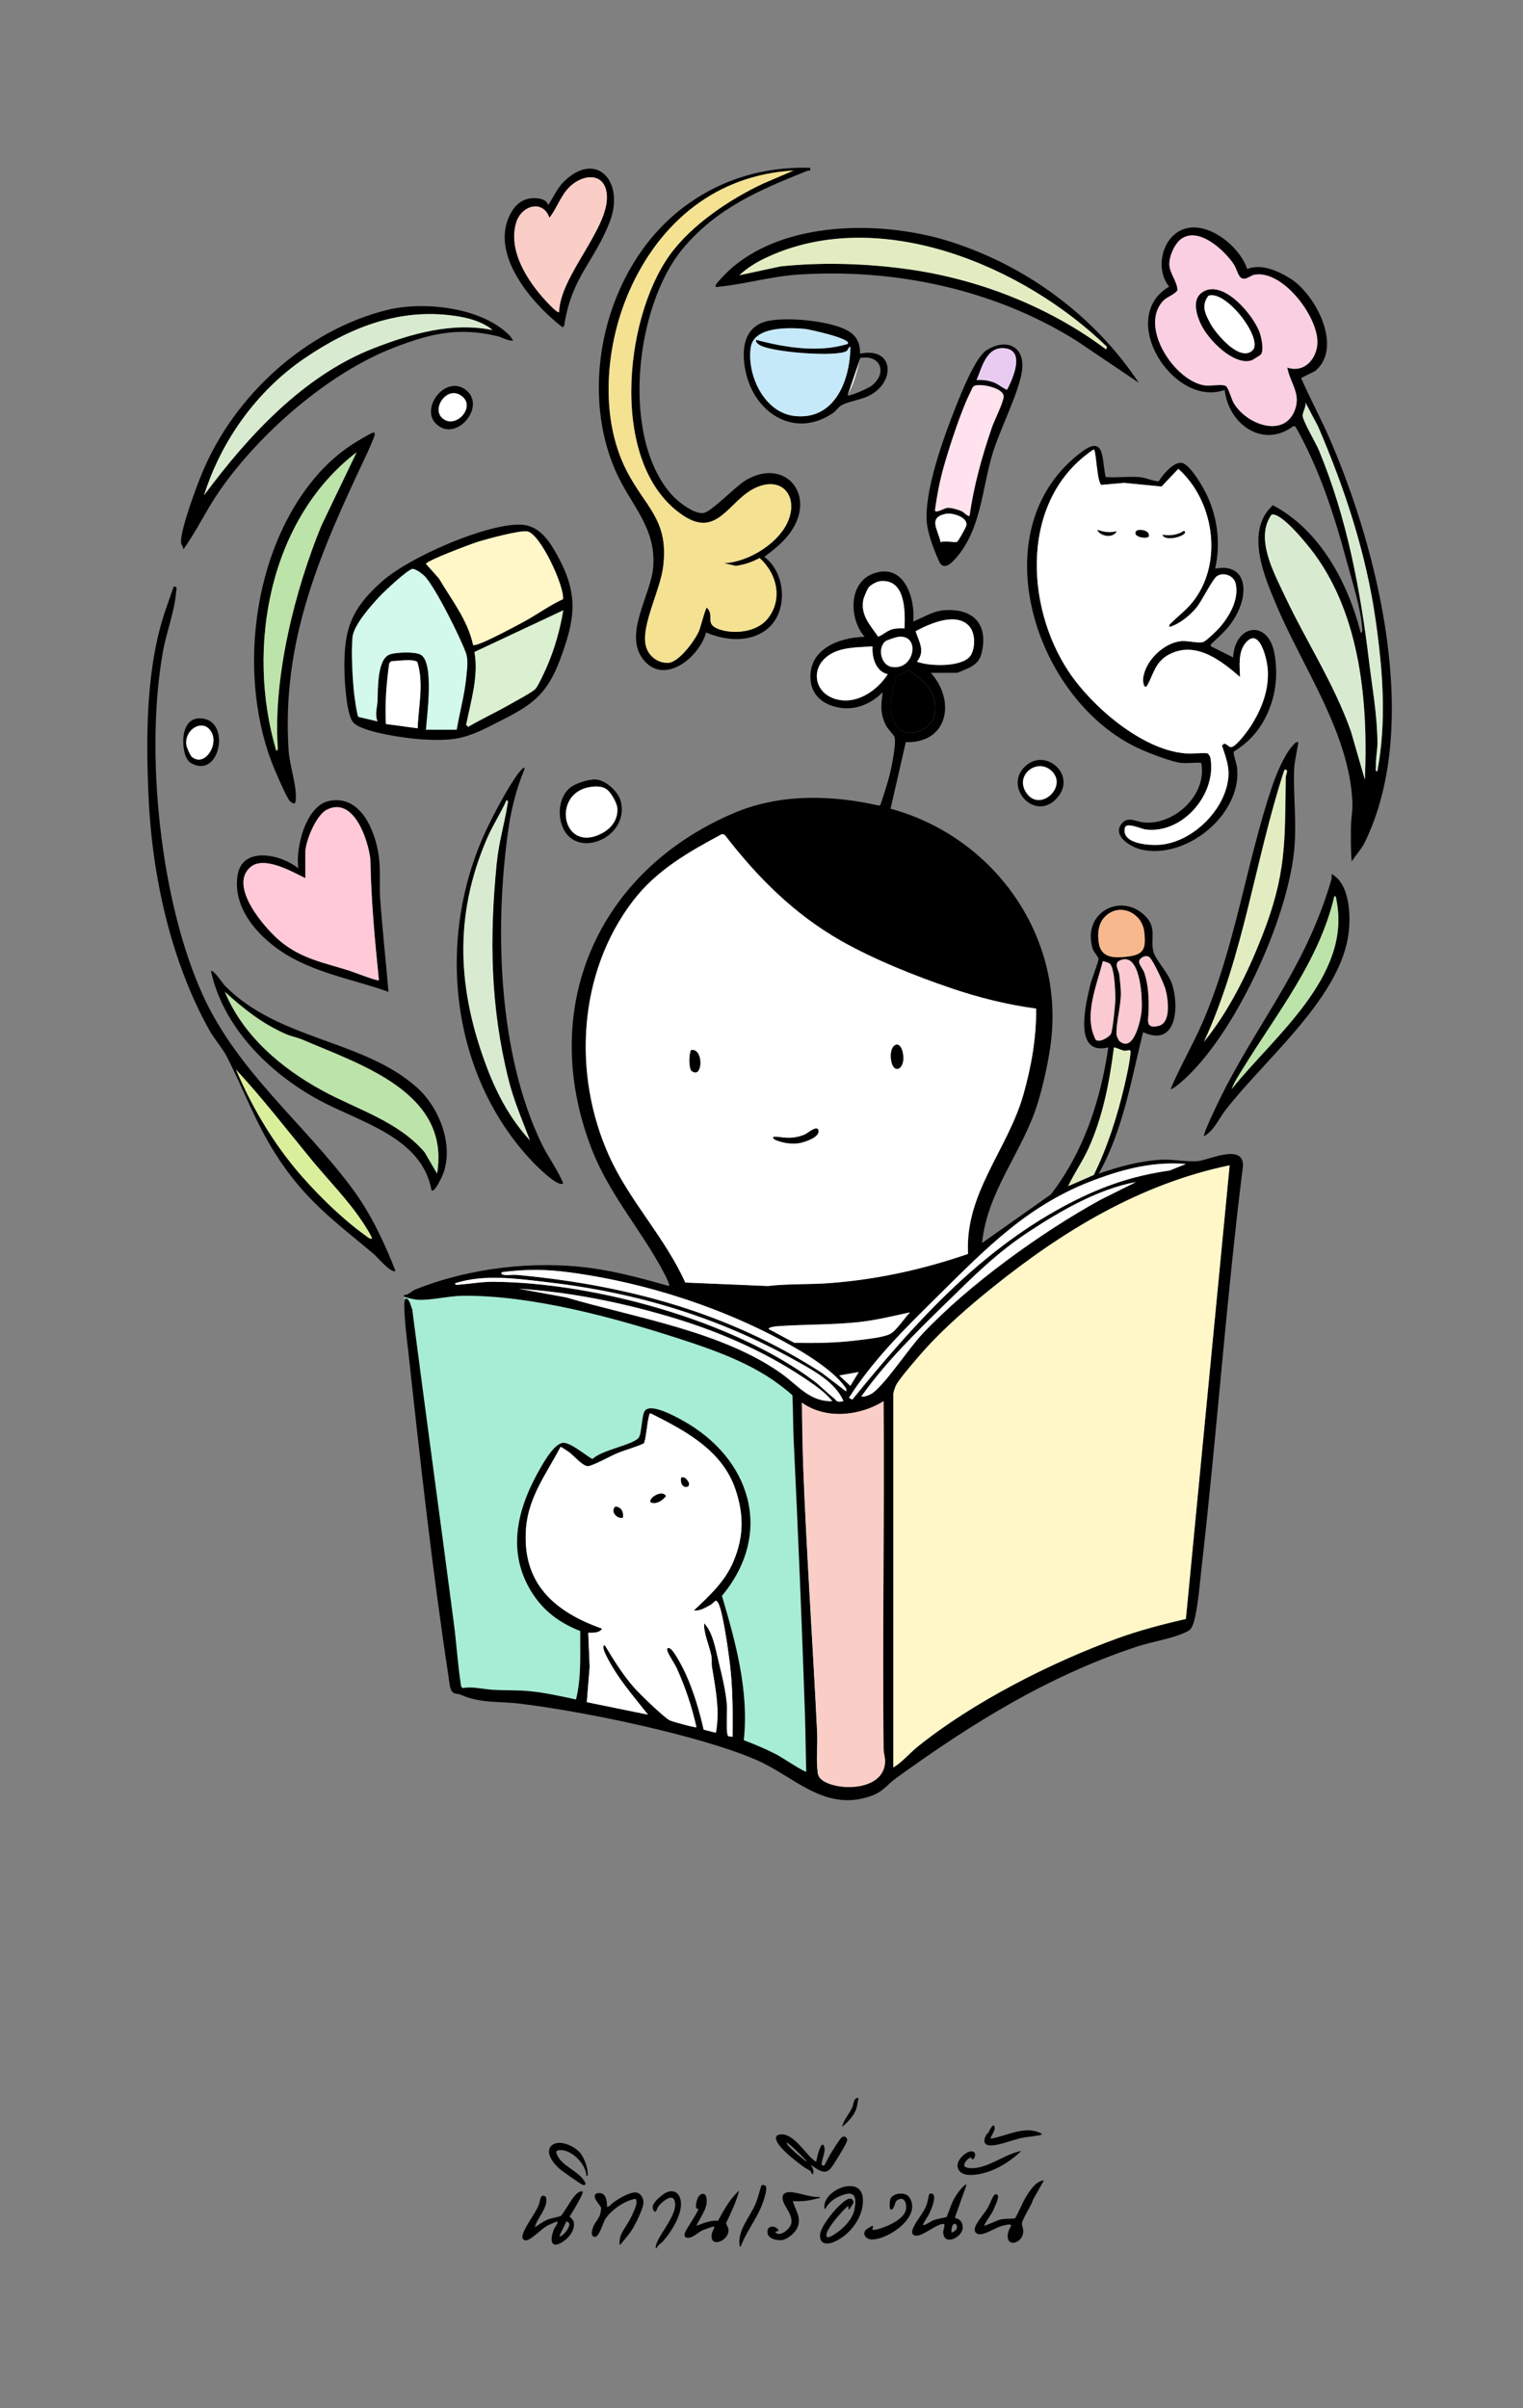 <?xml version="1.0" encoding="UTF-8"?>
<svg id="Layer_1" xmlns="http://www.w3.org/2000/svg" version="1.1" viewBox="0 0 223.81 353.84">
  <rect x="0" y="0" width="223.81" height="353.84" fill="#808080" stroke="none"/>
  <!-- Generator: Adobe Illustrator 29.8.2, SVG Export Plug-In . SVG Version: 2.1.1 Build 3)  -->
  <defs>
    <style>
      .st0 {
        fill: #ffc9d7;
      }

      .st1 {
        fill: #daf0d0;
      }

      .st2 {
        fill: #daef9b;
      }

      .st3 {
        fill: #f8b88e;
      }

      .st4 {
        fill: #e1edc1;
      }

      .st5 {
        fill: #ffe2ed;
      }

      .st6 {
        fill: #f9cfe1;
      }

      .st7 {
        fill: #facec6;
      }

      .st8 {
        fill: #d8ebd0;
      }

      .st9 {
        fill: #fff;
      }

      .st10 {
        fill: #e9cbf2;
      }

      .st11 {
        fill: #c6e9fa;
      }

      .st12 {
        fill: #a7ecd5;
      }

      .st13 {
        fill: #bce3a9;
      }

      .st14 {
        fill: #f4e192;
      }

      .st15 {
        fill: #fff7c8;
      }

      .st16 {
        fill: #fac9d1;
      }

      .st17 {
        fill: #d2f9ec;
      }
    </style>
  </defs>
  <g>
    <path class="st12" d="M117.39,208.61c-.07-.26.63-2.29.44-2.54-.69-.92-1.39-1.16-2.55-2.04-3.96-2.98-3.45-3-7.97-5.39-13.52-7.15-39.72-9.91-47.97-8.48l8.34,58.82c4.24.39,8.65.12,12.78.93,12.33,2.43,26.9,5.64,37.45,11.24,1.59.84,2.98,2,4.69,2.65l-5.21-55.2Z"/>
    <path d="M136.78,98.85c3.67,4.04,2.6,10.37-3.67,10.19l-2.24,9.78c14.94,4.06,25.35,18.29,23.61,33.92-.32,2.85-1.09,6.34-1.91,9.1-2.17,7.29-7.48,13.02-8.25,20.79l10.1-7.13c4.83-6.24,7.32-13.85,8.45-21.61-5.24,1.3-3.32-6.42-2.63-9.26.17-.68,1.21-3.42,1.2-3.69-.01-.37-.71-1.02-.87-1.56-1.63-5.35,4.27-8.38,7.79-4.73,1.69,1.74.65,3.33,1.14,5.18.33,1.26,2.19,3.06,2.75,4.8,1.08,3.38.62,9.29-4.27,7.02-1.73,6.99-2.96,14.47-6.52,20.79,2.99-1.03,6.08-1.89,9.26-2.05,1.71-.08,3.81.36,5.31.21,1.6-.15,6.72-2.67,6.63.7-2.47,19.72-3.85,39.58-6.12,59.33-.21,1.84-.62,7.21-1.45,8.53-.28.44-.51.49-.94.7-1.84.88-4.86,1.35-6.94,2.03-13.15,4.32-24.38,11.31-35.49,19.34-1.51,1.09-1.87,2.05-3.98,2.74-6.66,2.18-11.05-2.96-16.48-5.34-8.3-3.65-25.71-7.23-34.89-8.32-3.12-.37-5.77-.02-8.67-1.31-.42-.19-.82-.03-1.22-.41s-.47-1.65-.57-2.28c-2.37-15.52-4.2-32.05-5.91-47.7-.12-1.14-.92-7.33-.43-7.82.61-.08.79,1.12,1,1.55,1.99,15.36,4.1,30.72,6.11,46.07.4,3.03.58,6.12,1.05,9.15.03.21.06.39.3.46,1.33-.26,2.93.16,4.29.25,1.82.12,3.68.03,5.5.21,2.29.22,4.59.74,6.83,1.22.81-3.29.59-6.69.62-10.06-3.1-1.22-5.49-3-7.23-5.86-3.71-6.1-1.88-12.51,1.48-18.26.59-1.02,2.11-3.62,3.37-3.53s3.87,2.42,4.22,2.36c1.23-1.28,5.78-2.02,6.72-3.07.49-.55.44-3.24.92-3.97.82-1.24,4.51.82,5.53,1.38,10.02,5.53,13.51,16.53,5.81,25.78,2.02,6.84,3.99,14.01,3.21,21.21,1.75.67,3.46,1.38,5.11,2.27.43.23,3.92,2.52,4.07,2.35-.08-2.82-.1-5.65-.19-8.47-.45-13.38-1.01-26.77-1.65-40.14-.11-2.22-.08-4.47-.19-6.69-4.71-4.26-10.8-6.42-16.76-8.35-9.58-3.1-21.56-6.35-31.65-6.27-2.01.02-4.57.65-6.49.6-.38,0-1.51-.23-1.88-.36-.29-.1-.34.06-.28-.43.69.08,1.08-.49,1.63-.72,7.97-3.19,17.48-4.31,25.96-3.14,3.83.53,7.63,1.58,11.33,2.62.2-.22-.79-2.03-.98-2.38-3.25-6.03-7.83-11.16-10.38-17.75-8-20.67.82-40.81,20.87-49.35,6.76-2.88,14.31-2.7,21.38-1.1l.19-.14c.62-1.87,1.27-3.77,1.64-5.71.18-.92.7-3.56.4-4.28-.15-.34-.98-1.11-1.29-1.76-.83-1.72-.66-2.94-.43-4.77-2.08,2.12-5.01,3.01-7.85,1.84-1.53-.63-2.59-1.91-2.74-3.57-.42-4.57,4.11-6.32,7.94-6.42-2.29-2.58-2.42-7.9,1.23-9.27,4.51-1.69,6.24,3.49,5.91,7.03,1.41-.57,2.82-1.49,4.37-1.64,4.31-.4,6.73,1.89,5.68,6.29-.26,1.07-.83,1.61-1.76,2.11-.22.12-1.77.78-1.87.78h-3.77ZM123.94,205.87c-1.17-2.79-4.44-4.51-7-5.95-11.57-6.49-23.73-10.09-36.92-11.58-4.35-.49-8.89-1.14-13.14.2-.05.35.48.22.71.2,1.61-.13,3.28-.43,4.9-.41,14.81.1,35.24,5.66,47.15,14.6,1.01.76,1.85,1.7,2.85,2.46.47.36.34.71,1.44.48ZM73.81,186.91c-.33.25,0,.37.3.41.57.07,1.24-.05,1.84,0,16.12,1.48,31.24,5.56,44.88,14.43l3.52,2.69c.09-.41-.09-.54-.29-.82-1.51-2.03-4.88-4.25-7.11-5.53-9.99-5.73-21.84-9.63-33.28-11.15-3.44-.46-6.4-.47-9.86-.03ZM122.31,205.86c-.78-.97-1.85-1.81-2.87-2.53-6.06-4.29-13.06-7.43-20.16-9.6-7.42-2.26-15.27-3.88-23.03-4.38l6.97,1.28c10.19,3,23,4.99,31.74,11.27,2.31,1.66,4.12,4.1,7.35,3.96ZM82.37,212.59c-2.05,3.91-4.71,7.33-5.07,11.95-.63,8.07,4.13,12.26,11.18,14.75-.38.67-1.38.61-2.04.61l.21,5-.42,5.19,8.97,1.83c-1.72-2.21-3.74-4.53-5.18-6.95-.37-.62-1.02-1.77-1.25-2.42-.07-.19-.29-.85.11-.82,1.25,2.09,2.68,4.38,4.29,6.21.76.87,4.53,4.54,5.33,4.86.39.16,3.69,1.09,3.83.96-.66-2.97-1.63-5.87-2.88-8.63-.33-.73-1.18-1.91-1.36-2.51-.07-.25-.17-.56.27-.47.6.12,2.06,3.02,2.38,3.73,1.17,2.56,2.05,5.5,2.66,8.25l1.79.45c.62-3.23-.07-6.53-.58-9.71-.08-.51.03-1.03-.08-1.56-.31-1.61-1.14-3.26-1.07-4.84,1.29,1.35,1.68,3.79,2.13,5.62.5,2.06,1.08,4.4,1.24,6.51.06.77-.19,4.21.19,4.49l.62.09c.04-3.64.04-7.28-.41-10.9-.22-1.78-.98-7.2-1.61-8.58-.46-1-.62-.22-1.17.08-.77.42-1.59.95-2.51.85,2.32-2.19,4.61-4.26,5.86-7.28,1.48-3.58,1.51-6.73.31-10.4-1.9-5.79-7.3-8.68-12.41-11.24-.4-.1-.23.04-.31.26-.28.81-.48,3.74-.79,4.11-1.25.58-2.59.91-3.87,1.43-1.09.45-3.29,1.71-4.24,1.9-.77.15-2.11-1.48-2.81-2-.19-.14-1.25-.87-1.32-.82ZM152.26,148.19c-4.24-.57-8.37-1.61-12.41-2.97-5.33-1.8-11.37-4.22-16.25-6.99-6.86-3.89-12.29-9.33-17.08-15.55l-.38-.15c-4.9,2.63-9.61,5.28-13.06,9.77-8.14,10.58-8.98,25.55-3.55,37.56,2.99,6.61,8.21,11.96,11.18,18.58l12.14.51c2.95-.35,5.98-.2,8.96-.42,6.99-.51,13.86-2.02,20.46-4.3-.52-8.86,5.82-15.32,8.12-23.37,1.16-4.07,1.93-8.43,1.88-12.67ZM133.73,192.82c-2.46.53-4.93,1.14-7.44,1.42-3.96.44-8.06.32-12.02.62-.27.02-1.23.1-1.33.4l3.78,2.03c3.2.08,6.39.01,9.57-.4,1.16-.15,3.63-.39,4.57-.93.95-.54,2.06-2.33,2.87-3.14ZM117.83,206.07c.04,3.09.07,6.2.19,9.28.5,13.04,1.42,26.1,2.05,39.12.09,1.92-.17,4.17.1,6.05.13.91,1.06,1.34,1.82,1.61,2.73.97,7.81.5,8.06-3.17.05-.71-.21-1.33-.22-2.02-.17-17.02.15-34.05,0-51.07-3.51,2.2-8.54,2.72-12.02.2ZM128.22,94.98c-2.2.14-4.8.05-6.62,1.43-2.44,1.84-1.95,5.2.92,6.21,3.11,1.1,6.3-1.01,7.94-3.56-1.77-.4-2.34-2.47-2.24-4.08ZM126.19,201.59l-2.85.51,1.63,1.53,1.23-2.04ZM137.73,190.51c-4.69,4.62-9.4,9.26-12.97,14.85l.48.28c8.9-10.95,18.39-21.55,30.97-28.35,5.13-2.77,9.84-4.49,15.67-5.32l2.4-.96c-4.7-.38-8.95.68-13.3,2.29-9.91,3.67-15.97,10.03-23.25,17.2ZM138.95,191.53c-4.42,4.34-8.74,8.54-12.36,13.63.34.22,1.42-.3,1.68-.5,2.05-1.58,5.19-6.45,7.28-8.67,6.8-7.23,17.46-14.92,26.16-19.7l5.23-2.61c-5.5,1-11.02,4.19-15.67,7.25-4.82,3.17-8.27,6.64-12.32,10.61ZM127.68,86.27c-.24.29-.76,1.53-.83,1.92-.39,2.26,1.08,3.7,2.2,5.35.8-.3,1.31-.94,2.23-1.13.55-.12,1.09-.11,1.64-.09.11-2.59.14-7.32-3.57-6.94-.48.05-1.36.53-1.67.88ZM130.12,94.22c-1.2.98-.68,3.49.91,3.77,3.4.58,4.3-4.8.99-4.42-.33.04-1.68.48-1.9.66ZM131.71,99.28c-.56,2.52-1.67,5.5.3,7.71,1.44,1.61,5.07.18,5.36-2.15.41-3.27-1.42-4.59-3.74-6.35l-1.91.79ZM131.28,204.75v54.94c1.33-.8,2.36-2.07,3.57-3.05,8.06-6.51,19.6-12.37,29.34-15.91,3.26-1.19,6.7-2.07,10.08-2.86l6.43-66.65c-13.17,2.74-24.51,9.64-34.84,17.95-3.46,2.78-7.13,5.97-10.09,9.27-.87.97-3.6,4.12-4.09,5.09-.13.26-.37.96-.4,1.23ZM134.55,92.74c.5,1.59,1.46,2.91.2,4.47,1.81.74,7.03.86,7.99-1.07.6-1.2.59-3.19-.37-4.2-1.93-2.03-5.77-.3-7.82.8ZM163.69,153.89c-.64,5.02-1.61,10.11-3.7,14.75-.88,1.95-2.11,3.71-3.03,5.63l3.76-1.64c2.02-4.05,3.51-8.78,4.53-13.2.34-1.47.76-3.35.88-4.83.04-.58-.56-.14-.99-.24-.55-.12-.94-.39-1.46-.48ZM162.06,141.25c-.88,3.59-2.86,7.99-1.03,11.52.55.49,2.03-.43,2.24-.88.25-.52.6-4.05.63-4.82.04-1.02-.09-4.93-.83-5.5-.14-.11-.92-.38-1-.32ZM161.49,138.65c.36,1.97,2.02,2.11,3.7,1.96,2.77-.26,3.3-.9,2.96-3.72-.34-2.8-3.67-4.34-5.79-2.17-.99,1.01-1.11,2.59-.86,3.94ZM164.56,153.01c2.07,1.68,3.1-3.28,3.2-4.53.14-1.69-.13-8.87-3.26-7.33-.86.42-.09,1.45-.02,2.05.08.7.22,1.95.23,2.63.03,1.95-.72,4.45-.64,6.12.01.29.27.89.48,1.06ZM167.39,141.31c0,.43.62,1.15.79,1.66.62,1.87.65,3.78.61,5.73-.02,1.07-.56,2.5,1.43,2.05s1.44-3.95,1.06-5.37c-.21-.8-1.85-4.34-2.39-4.75s-1.51.16-1.5.69Z"/>
    <path d="M172.52,34.51c3.61-3.2,9.56,1.28,10.75,5.01,2.08-.82,4.48.26,6.28,1.36,3.73,2.27,7.92,10.19,3.69,13.65l-2.04,1.01c1.31,3,2.87,5.87,4.18,8.87,7.2,16.59,13.51,42.14,5.23,59.25-.55,1.14-1.31,1.85-1.97,2.92-.16-1.72-.13-3.48-.11-5.21.01-1.11.26-2.2.21-3.45-.41-10.16-7.24-19.74-11.1-28.85-1.85-4.37-4.74-11.03-.59-14.84,6.93,3.67,11.01,11.34,12.91,18.72.34.05.22-.49.21-.72-.15-2.71-1.57-7.17-2.31-9.92-1.84-6.84-4-13.44-7.48-19.63l-.3-.08c-4.47,3.38-9.55-.27-10.11-5.31-7.5,2.69-15.95-10.57-8.16-15.18-1.76-2.12-1.34-5.77.69-7.58ZM172.95,35.74c-.59.76-1.14,2.1-1.12,3.07.03,1.4,1.15,2.46,1.2,3.84-.58.76-1.56.93-2.21,1.67-3.38,3.87,1.86,11.71,6.23,12.31.79.11,2.73-.25,3.13.12s.73,1.83,1.15,2.53c1.87,3.1,7.33,5.12,8.93,1.01.96-2.47-.69-4.04-1.1-6.29,2.48.85,4.35-1.28,4.43-3.62.13-3.82-5.04-10.7-9.21-10.02-.69.11-1.24.85-1.95.5-.47-.23-.77-1.48-1.09-1.97-1.48-2.29-5.94-6.29-8.4-3.15ZM200.57,114.54c.49-11.11-.61-23.81-7.37-33.09-.86-1.17-4.89-6.26-6.35-5.83-2.45,3.46.34,8.49,1.93,11.88,3.15,6.7,7.28,12.97,9.76,20l2.03,7.04ZM191.81,59.1c.21.68-.48,1.54-.37,2.09.21,1.02,1.92,3.85,2.44,5.11,4.04,9.78,6.04,20.35,7.3,30.81.48,4.02,1.21,7.96,1.24,12.03,0,1.14-.27,2.22-.22,3.47.01.25-.15.76.2.71,1.39-7.37.81-14.72-.23-22.09-1.4-9.91-4.55-19.45-8.49-28.6l-1.87-3.53Z"/>
    <path d="M119.05,24.65c.1.58-.14.33-.45.46-6.96,2.79-13.32,5.47-18.3,11.47-6.93,8.37-9.14,27.57-1.63,36.07.92,1.04,3.32,2.95,4.73,2.72,1.2-.2,4.68-3.92,6.21-4.82,5.63-3.31,10.2,1.89,6.83,7.24-1.04,1.65-2.59,2.88-4.12,4.03,3.21,2.35,3.57,8.21.3,10.7-2.56,1.95-6.07,1.59-8.86.41-.99,3.69-6.33,8.01-9.38,3.77-2.65-3.69,1.25-9.31,1.6-13.27.53-5.91-3.33-9.24-5.51-14.21-5.55-12.66-1.46-29.61,9.31-38.25,5.56-4.45,12.11-6.5,19.25-6.32ZM116.61,25.06c-11.3.63-19.62,7.54-24.08,17.59-3.5,7.89-4.49,18.41-.55,26.31,2.76,5.53,6.43,7.35,5.45,14.47-.45,3.3-3.08,8.24-2.58,11.19.28,1.62,1.66,2.81,3.32,2.77,1.6-.04,3.9-3.23,4.52-4.61.21-.46.99-3.51,1.18-3.51,1.21,1.2-.39,2.38,1.73,3.16,2.22.81,5.55.45,7.13-1.43,2.37-2.83,1.49-6.7-1.11-9.01-1.1.6-2.26.99-3.5,1.15l-1.7-.39c3.46-.16,7.77-2.76,9.27-5.92,1.77-3.74-.66-7.05-4.72-5.13-3.89,1.84-5.49,7.39-10.52,4.08-10.95-7.21-8.84-28.8-2.06-38.27,3.22-4.49,8.9-8.28,13.87-10.59l4.35-1.86Z"/>
    <path d="M173.57,112.1c-1.38-.16-4.73-1.45-6.08-2.07-15.45-6.98-23.7-32.42-8.47-43.68,3.42-2.53,2.88,1.28,3.46,3.74,1.62.13,3.38-.13,4.98.01,1,.09,1.83.57,2.81.62.64-1.04,2.55-3.36,3.8-2.55s2.76,3.42,3.38,4.78c1.52,3.33,1.92,7.03,1.12,10.6,4.48-.85,4.92,3.21,3.29,6.46-1.05,2.09-2.16,3.01-3.78,4.53-.17.16-.19.14-.13.42l3.26,1.63c.27-4.88,5.18-5.67,6.09-.49.57,3.22.13,6.5-1.37,9.39-1.13,2.18-2.57,3.65-4.63,4.96-.12.23.45,1.85.5,2.37.68,6.91-7.5,13.49-14.05,12.01-1.6-.36-4.45-2.09-2.85-3.89.91-1.03,2.09-.2,3.16-.1,4.57.44,9.39-4.13,8.46-8.76-.94-.08-2.03.11-2.96,0ZM173.98,110.67c1.1.11,2.34-.08,3.46,0,.44.37.47.79.52,1.31.48,5.11-4.38,10.59-9.67,9.88-.51-.07-2.77-1.12-2.98-.25-.61,2.51,4.03,2.67,5.56,2.46,4.11-.56,8.05-4.14,9.27-8.05.8-2.57.28-4.01-.56-6.46.49-.79.89.35,1.43.19.79-.23,2.34-2.35,2.81-3.09,1.59-2.48,2.69-5.32,2.48-8.32-.1-1.47-1.2-6.35-3.26-3.88-1.12,1.34-.88,3.38-.81,5-2.78-2.41-6.49-5.34-10.37-3.34-2.05,1.05-2.3,2.79-3.23,4.51-.43.79-.7-.3-.65-.84.2-2.57,2.9-5.24,5.45-5.58,1.15-.15,2.54.35,3.37.11.47-.14,2.1-1.74,2.49-2.2,1.43-1.66,2.81-4.11,2.3-6.38-.25-1.12-1.67-1.73-2.69-1.14-.71.41-2.26,3.69-3.08,4.67-.98,1.18-2.49,2.42-3.98,2.85-.07-.36.18-.5.4-.72,1.18-1.14,2.34-1.98,3.35-3.38,4.13-5.7,2.75-14.52-2.43-19.14l-2.47,2.6-5.5-.54-3.34.3c-.67-.4-.76-5.21-1.12-5.22-10.76,7.14-10.22,22.91-3.61,32.76,3.39,5.04,10.61,11.28,16.86,11.88Z"/>
    <path d="M50.64,99.3c-.21-6.47.68-9.61,5.54-13.91,3.92-3.47,14.99-8.35,20.18-8.31,2.89.02,4.39,2.41,5.64,4.71,3.04,5.6,2.51,9.12.38,14.92-2.24,6.1-4.87,7.19-10.39,9.99-3.79,1.92-5.56,2.17-9.9,1.94-2.1-.11-8.82-1.01-10.16-2.47-.95-1.03-1.23-5.36-1.29-6.87ZM67.09,107.21c.45-2.61,1.18-5.2,1.42-7.85.1-1.1.3-2.38-.06-3.4-.75-2.15-4.65-9.99-6.15-11.38-.44-.41-1.04-.85-1.64-1-.69,0-4.14,3.27-4.8,3.96-1.29,1.36-3.92,4.3-4.08,6.11-.2,2.2,0,5.72.21,7.96.06.58.43,3.46.66,3.72l2.8.66c-.42-1.08-.05-1.97,0-2.96.08-1.64-.1-6.29,1.87-6.9.97-.3,3.5-.4,4.4.02,2.14.97.99,9.03.86,11.06h4.48ZM61.33,97.27c-.53-.53-3-.15-3.83-.13l-.3.28c-.41,2.97-.65,5.95-.49,8.95l4.67.63c.1-3.24.95-6.54-.05-9.74ZM82.75,88.02c.14-2.09-3.36-9.53-5.22-9.93-1.07-.23-6.03,1.13-7.34,1.54-.99.31-7.35,2.69-7.59,3.22l1.92,2.16c1.85,3.14,4.24,6.11,5.01,9.77.22.04.41-.03.62-.09,1.41-.43,5.11-2.41,6.59-3.2,2.04-1.08,3.91-2.49,6.02-3.46ZM69.73,95.79c.64,3.52-.52,7.24-1.22,10.71l.3.29c2.07-1.21,4.28-2.22,6.36-3.43.8-.46,3.02-1.62,3.54-2.17.39-.42,1.37-2.57,1.66-3.23,1.14-2.61,1.94-5.48,2.41-8.29l-13.04,6.12Z"/>
    <path d="M25.51,86.21c.6-.11.41.26.38.69-.2,2.83-1.44,6-1.95,8.86-2.66,14.83-.4,36.69,5.87,50.46,5.1,11.18,14.69,18.68,21.86,28.28,2.78,3.72,4.75,7.91,6.44,12.21-.54.51-2.72-2.07-3.16-2.44-5.89-4.94-10.19-7.99-14.45-14.7-3.09-4.87-4.68-9.51-7.21-14.4-.61-1.17-1.82-2.54-2.52-3.8-5.68-10.19-8.41-22.63-8.94-34.27-.4-8.83-.39-19.1,2.5-27.48l1.18-3.41ZM34.68,157.15c2.19,5.17,5.02,10.02,8.56,14.37,2.73,3.34,6.91,7.48,10.41,9.97.3.21.61.55,1,.53.14-.14-1.07-2.02-1.26-2.3-2.23-3.4-5.13-6.29-7.7-9.42-3.62-4.42-7.13-8.96-11.01-13.14Z"/>
    <path d="M167.35,56.24l-9.19-6.2c-12.07-7.54-26.63-10.62-40.84-9.7-3.89.25-7.79,1.39-11.67,1.79-.19.02-.64.17-.46-.26.14-.33,1.29-1.51,1.63-1.84,8.06-7.77,22.97-7.72,33.01-4.47,11.16,3.6,21.04,10.93,27.52,20.68ZM162.66,50.95c-12.22-11.88-33.45-20.9-50.07-13.09-1.4.66-2.81,1.52-3.94,2.58l6.04-1.3c6.12-.64,12.6-.44,18.7.41,10.42,1.44,20.78,5.5,29.17,11.8l.1-.4Z"/>
    <path d="M47.59,68.75c1.29-1.34,2.85-2.63,4.43-3.62.46-.29,2.37-1.44,2.74-1.54.3-.09.35.02.3.3-.07.43-1,2.48-1.26,3.03-6.69,14.17-12.48,27.13-11.38,43.45.15,2.19,1.3,5.38,1.02,7.34-.09.61-.52.28-.83,0-.48-.42-2.39-4.91-2.73-5.83-5.1-13.61-2.53-32.48,7.71-43.14ZM52.41,66.44c-12.89,9.88-16.27,28.77-11.82,43.82.34.05.22-.5.21-.72-.61-10.27,2.52-22.78,6.42-32.3l5.19-10.81Z"/>
    <path d="M74.96,49.39c.18.19.26.47.48.64-.76.11-1.59-.46-2.4-.65-5.65-1.35-9.84-.36-15.12,1.68-9.64,3.72-19.77,12.58-25.64,21.03-1.94,2.79-3.35,5.87-5.33,8.62-.03-.4-.34-.67-.35-1.08-.06-1.89,2.27-8.13,3.1-10.13,4.7-11.34,15.17-20.98,27.2-23.96,5.42-1.34,14.03-.38,18.07,3.84ZM72.38,48.5c-1.25-1.1-3.23-1.7-4.85-1.98-8.47-1.46-16,1.49-22.85,6.18-6.94,4.75-12.17,12.04-14.69,20.06,6.47-8.71,14.61-17.59,24.96-21.61,5.49-2.13,11.52-3.87,17.43-2.65Z"/>
    <path d="M76.34,113.41s.86-1.07.73-.39c-1.22,2.94-1.99,6.04-2.42,9.2-1.98,14.34-1.43,32.58,4.92,45.78.97,2.01,2.35,3.8,3.2,5.87-.76.67-4.01-2.65-4.59-3.26-12.1-12.83-14.13-32.78-6.77-48.56,1.09-2.33,3.38-6.69,4.92-8.64ZM74.42,117.6c-.87,1.92-2.02,3.66-2.86,5.6-4.93,11.4-4.34,22.31.05,33.79,1.47,3.84,3.46,7.52,6.26,10.55-1.14-2.97-2.39-5.86-3.16-8.97-2.66-10.67-2.81-20.79-1.73-31.7.31-3.15,1.12-5.72,1.58-8.62.03-.22.22-.71-.15-.66Z"/>
    <path d="M190.79,109.04c-.17,1.31-.58,2.86-.62,4.17-.12,3.94.42,7.74,0,11.83-1.03,10.21-8.81,27.34-16.71,34.05-.19.16-1.28,1.06-1.43.91,1.41-3.35,3.28-6.51,4.72-9.85,4.76-11,6.37-23.2,10.15-34.49.6-1.79,1.86-4.88,3.16-6.21.21-.22.36-.48.72-.4ZM188.75,113.12c-4.33,13.19-5.94,27.29-11.82,39.95,3.65-4.5,6.39-10.05,8.51-15.44,3.61-9.18,3.37-13.8,3.51-23.4,0-.48.52-1.28-.19-1.11Z"/>
    <path d="M31.01,142.68c.31-.32,1.79,1.9,2.03,2.14,7.91,8.05,20.31,7.89,28.24,14.97,3.29,2.94,5.48,8.53,3.8,12.78-.12.29-1.23,2.76-1.67,2.31-1.4-7.87-10.63-10-16.72-13.35-7.17-3.93-13.91-10.63-15.69-18.86ZM33.05,145.73c2.68,6.46,8.31,11.23,14.33,14.51,5.12,2.79,11.08,4.47,15.01,9.04l1.84,3.15c1.99-11.9-11.23-15.99-19.77-19.67-.78-.33-1.67-.48-2.44-.82-3.44-1.51-6.21-3.7-8.97-6.21Z"/>
    <path d="M195.68,128.41c2.82,1.52,2.88,6.63,2.39,9.42-1.62,9.21-12.3,17.94-17.96,25.25-1.02,1.31-1.67,3-3.17,3.86-.25-.32,2.78-6.44,3.22-7.27,5.7-10.84,11.89-18.13,15.48-30.39.08-.28.05-.58.05-.87ZM196.09,131.67c-2.22,9.56-8.53,17.31-13.54,25.5-.54.89-1.2,1.85-1.54,2.84,6.14-7.7,17.63-16.56,15.39-27.73-.04-.22-.01-.66-.31-.6Z"/>
    <path d="M43.85,127.59c-.46-2.94,1.07-9.17,4.47-9.9,4.65-1,6.78,4.29,7.33,7.98.31,2.06.07,4.44.22,6.5.34,4.52.83,9.04,1.22,13.56-5.3-1.89-11.16-2.81-15.88-6.03-3.54-2.42-6.95-6.35-6.32-10.97.62-4.53,6.44-3.21,8.95-1.14ZM44.87,129.02c-2-.96-6.05-3.32-8.05-1.63-3.31,2.79,2.1,9.02,4.38,10.91,3.13,2.59,6.44,3.16,10.15,4.32.34.11,4.34,1.66,4.33,1.38-.59-5.89-1.15-11.78-1.25-17.71-.31-2.86-2.45-9.37-6.44-7.3-1.56.81-3.12,4.64-3.12,6.26v3.77Z"/>
    <path d="M136.23,77.08c-.56-4.67,2.49-12.96,4.27-17.43.76-1.91,2.84-7.15,4.46-8.18,2.84-1.82,5.71-.68,5.23,2.99-.41,3.11-3.24,8.63-4.28,12.02-1.64,5.34-1.67,11.23-5.45,15.54-.54.62-1.62,1.76-2.33.71-.15-.22-.89-2.05-1.03-2.44-.33-.91-.75-2.27-.86-3.21ZM138.23,79.67c.58-.28,2.11.11,2.43-.08.19-.12,1.27-2.06,1.34-2.35.31-1.22-2.01-1.93-2.98-1.75-2.72.52-1.17,2.33-.79,4.18ZM142.49,75.81c.61-4.43,1.82-8.73,3.26-12.95.38-1.13,1.66-3.59,1.74-4.56.11-1.27-3.3-1.99-4.25-1.62-.33.11-.43.57-.58.85-1.38,2.69-3.14,8.1-3.98,11.1-.57,2.03-.98,4.19-1.27,6.27-.09.67,1.39-.24,1.78-.28.54-.06,1.57.24,2.09.47s.7.7,1.22.72ZM147.99,57.27c.84-1.6,2.73-5.77-.33-6.1-2.68-.29-3.33,2.74-4.15,4.67.81-.06,1.52.03,2.29.26.87.26,1.4.86,2.19,1.17Z"/>
    <path d="M126.39,51.97c4.96-1.08,5.31,4.13,1.36,6.15-1.23.63-3.05.85-4.08,1.42-.44.24-.81.84-1.28,1.16-5.41,3.67-11.18.26-12.69-5.59-.76-2.97-.76-6.8,2.72-7.84,2.78-.83,10.14-.15,12.53,1.55,1.08.77,1.47,1.83,1.44,3.15ZM124.56,50.54c.79-.76-5.77-2.17-6.24-2.21-2.34-.21-7.55-.41-8,2.74-.58,4.04,1.98,9.54,6.42,10.05,5.94.68,8.19-5.26,8.23-10.17-.32.04-.32.48-.55.62-1.48.95-11.41.17-12.89-.94-.24-.18-.48-.35-.42-.7,4.3,1.13,9.12,1.92,13.45.61ZM126.42,52.6c-.45,1.88-.88,3.79-1.86,5.47.29.23,3.03-1.03,3.45-1.34,2.42-1.8,1.51-4.67-1.59-4.14Z"/>
    <path d="M80.54,30.15c.79-1.14,1.31-2.48,2.33-3.47,4.8-4.69,9,.04,6.73,5.92-2.23,5.78-5.43,7.92-6.62,14.78-.05.29.01.52-.31.71-4.46-3.43-10.9-10.83-7.6-16.78.77-1.39,1.89-2.24,3.53-2.19.73.02,1.78.19,1.94,1.03ZM80.74,31.99c-.96-2.75-4.14-1.79-4.88.72-1.23,4.15,1.68,8.59,4.37,11.51.23.24,1.73,1.87,1.94,1.63.12-5.3,7.32-12.26,7.02-17.15-.19-3.04-2.86-3.28-4.96-1.69-1.72,1.3-2.22,3.39-3.48,4.98Z"/>
    <path d="M83.66,115.84c.79-.73,2.84-1.38,3.91-1.31,1.49.1,3.34,1.84,3.67,3.26,1.27,5.43-6.91,8.71-8.69,3.39-.59-1.75-.32-4.03,1.1-5.34ZM89.24,116.04c-.66-.55-1.62-.53-2.43-.42-5.87.82-4.22,9.94,1.69,6.79,1.37-.73,2.34-2.02,2.22-3.66-.06-.78-.89-2.21-1.48-2.71Z"/>
    <path d="M64.1,62.29c-2.43-2.32,1.42-7.38,4.43-4.94,2.94,2.39-1.5,7.73-4.43,4.94ZM68.04,58.35c-2.18-1.99-4.74,1.64-3.01,3.11,1.88,1.61,4.77-1.5,3.01-3.11Z"/>
    <path d="M155.26,117.33c-3.24,3.48-7.93-1.78-4.52-4.82,2.99-2.67,7.64,1.46,4.52,4.82ZM154.65,113.39c-2.05-2.16-5.53.36-3.9,2.98,1.94,3.11,6.1-.66,3.9-2.98Z"/>
    <path d="M26.99,109.9c-.28-2.17.31-4.84,3.06-4.28,3.77.78,2.19,8.71-1.87,6.56-.82-.43-1.07-1.44-1.18-2.28ZM28.22,111.22c1.79,1.45,3.8-1.57,2.94-3.45-1.1-2.43-4.16-.66-3.77,1.73.06.37.56,1.51.82,1.72Z"/>
    <path class="st9" d="M152.26,148.19c.05,4.25-.72,8.61-1.88,12.67-2.3,8.06-8.64,14.52-8.12,23.37-6.6,2.28-13.47,3.79-20.46,4.3-2.98.22-6,.07-8.96.42l-12.14-.51c-2.97-6.62-8.19-11.97-11.18-18.58-5.43-12.01-4.59-26.99,3.55-37.56,3.45-4.49,8.16-7.14,13.06-9.77l.38.15c4.78,6.21,10.21,11.65,17.08,15.55,4.88,2.77,10.92,5.18,16.25,6.99,4.04,1.37,8.17,2.4,12.41,2.97ZM101.54,154.3c-.29.6-.36,2.71.13,3.07,1.64,1.23,1.74-3.49-.13-3.07ZM130.93,155.56c.25,2.49,2.25,1.63,1.73-.91-.41-1.99-1.95-1.27-1.73.91Z"/>
    <path class="st15" d="M131.28,204.75c.03-.26.27-.97.4-1.23.48-.97,3.22-4.11,4.09-5.09,2.96-3.31,6.63-6.49,10.09-9.27,10.33-8.31,21.67-15.21,34.84-17.95l-6.43,66.65c-3.38.78-6.82,1.67-10.08,2.86-9.74,3.54-21.28,9.4-29.34,15.91-1.21.98-2.24,2.25-3.57,3.05v-54.94Z"/>
    <path class="st9" d="M82.37,212.59c.07-.05,1.13.68,1.32.82.7.52,2.04,2.15,2.81,2,.94-.19,3.15-1.45,4.24-1.9,1.28-.52,2.62-.85,3.87-1.43.31-.37.51-3.3.79-4.11.08-.22-.09-.36.31-.26,5.1,2.56,10.51,5.45,12.41,11.24,1.2,3.67,1.18,6.82-.31,10.4-1.25,3.02-3.55,5.09-5.86,7.28.92.1,1.75-.42,2.51-.85.55-.3.71-1.09,1.17-.08.63,1.38,1.39,6.8,1.61,8.58.45,3.62.45,7.26.41,10.9l-.62-.09c-.38-.28-.14-3.72-.19-4.49-.16-2.11-.73-4.45-1.24-6.51-.44-1.83-.83-4.27-2.13-5.62-.07,1.58.76,3.23,1.07,4.84.1.53,0,1.05.08,1.56.52,3.18,1.2,6.48.58,9.71l-1.79-.45c-.61-2.74-1.49-5.69-2.66-8.25-.32-.71-1.78-3.61-2.38-3.73-.44-.09-.34.22-.27.47.18.6,1.03,1.78,1.36,2.51,1.25,2.77,2.22,5.66,2.88,8.63-.15.13-3.44-.8-3.83-.96-.8-.32-4.57-3.99-5.33-4.86-1.61-1.84-3.04-4.12-4.29-6.21-.4-.03-.17.63-.11.82.22.65.87,1.8,1.25,2.42,1.44,2.42,3.46,4.73,5.18,6.95l-8.97-1.83.42-5.19-.21-5c.66,0,1.65.06,2.04-.61-7.05-2.49-11.81-6.69-11.18-14.75.36-4.62,3.02-8.04,5.07-11.95ZM91.54,222.99c.13-.78-.22-1.6-1.12-1.63-.77.69.23,1.86,1.12,1.63ZM95.62,220.75c.88.31,1.68-.25,2.24-.92-.48-1.04-2.66.28-2.24.92ZM100.1,217.08c-.35,1.95,1.89,1.64.91.42-.27-.34-.45-.49-.91-.42Z"/>
    <path class="st7" d="M117.83,206.07c3.48,2.52,8.51,2,12.02-.2.14,17.02-.18,34.05,0,51.07,0,.7.27,1.32.22,2.02-.25,3.67-5.33,4.14-8.06,3.17-.76-.27-1.69-.7-1.82-1.61-.27-1.88,0-4.13-.1-6.05-.63-13.02-1.55-26.08-2.05-39.12-.12-3.09-.15-6.19-.19-9.28Z"/>
    <path class="st9" d="M137.73,190.51c7.28-7.17,13.35-13.53,23.25-17.2,4.35-1.61,8.6-2.67,13.3-2.29l-2.4.96c-5.83.83-10.54,2.55-15.67,5.32-12.58,6.8-22.06,17.4-30.97,28.35l-.48-.28c3.57-5.6,8.28-10.23,12.97-14.85Z"/>
    <path class="st9" d="M73.81,186.91c3.45-.45,6.41-.43,9.86.03,11.44,1.52,23.29,5.41,33.28,11.15,2.23,1.28,5.6,3.49,7.11,5.53.21.28.38.41.29.82l-3.52-2.69c-13.64-8.87-28.76-12.95-44.88-14.43-.6-.05-1.26.07-1.84,0-.3-.04-.64-.16-.3-.41Z"/>
    <path class="st9" d="M138.95,191.53c4.05-3.97,7.5-7.45,12.32-10.61,4.66-3.06,10.18-6.25,15.67-7.25l-5.23,2.61c-8.7,4.78-19.36,12.47-26.16,19.7-2.09,2.23-5.23,7.1-7.28,8.67-.26.2-1.34.72-1.68.5,3.62-5.08,7.94-9.29,12.36-13.63Z"/>
    <path class="st9" d="M128.22,94.98c-.1,1.61.47,3.68,2.24,4.08-1.64,2.55-4.84,4.66-7.94,3.56-2.87-1.02-3.36-4.38-.92-6.21,1.82-1.37,4.43-1.29,6.62-1.43Z"/>
    <path class="st9" d="M122.31,205.86c-3.24.15-5.04-2.29-7.35-3.96-8.74-6.28-21.54-8.27-31.74-11.27l-6.97-1.28c7.76.5,15.61,2.12,23.03,4.38,7.1,2.17,14.09,5.31,20.16,9.6,1.02.72,2.09,1.56,2.87,2.53Z"/>
    <path class="st4" d="M163.69,153.89c.52.09.91.35,1.46.48.43.1,1.03-.34.99.24-.11,1.49-.54,3.36-.88,4.83-1.03,4.42-2.52,9.15-4.53,13.2l-3.76,1.64c.91-1.93,2.15-3.68,3.03-5.63,2.09-4.63,3.06-9.72,3.7-14.75Z"/>
    <path class="st9" d="M133.73,192.82c-.81.81-1.92,2.6-2.87,3.14-.95.54-3.41.78-4.57.93-3.18.41-6.36.48-9.57.4l-3.78-2.03c.09-.3,1.05-.38,1.33-.4,3.96-.29,8.06-.18,12.02-.62,2.51-.28,4.99-.89,7.44-1.42Z"/>
    <path class="st9" d="M134.55,92.74c2.04-1.1,5.89-2.83,7.82-.8.96,1.01.97,3,.37,4.2-.96,1.94-6.18,1.81-7.99,1.07,1.27-1.57.3-2.89-.2-4.47Z"/>
    <path d="M131.71,99.28l1.91-.79c2.32,1.76,4.15,3.08,3.74,6.35-.29,2.33-3.92,3.76-5.36,2.15-1.97-2.21-.86-5.19-.3-7.71Z"/>
    <path class="st9" d="M123.94,205.87c-1.11.23-.97-.12-1.44-.48-1-.76-1.84-1.7-2.85-2.46-11.92-8.94-32.34-14.5-47.15-14.6-1.62-.01-3.29.28-4.9.41-.22.02-.76.15-.71-.2,4.25-1.34,8.79-.7,13.14-.2,13.19,1.49,25.36,5.09,36.92,11.58,2.55,1.43,5.83,3.15,7,5.95Z"/>
    <path class="st3" d="M161.49,138.65c-.25-1.35-.13-2.92.86-3.94,2.12-2.17,5.46-.63,5.79,2.17.34,2.82-.19,3.47-2.96,3.72-1.68.16-3.34.01-3.7-1.96Z"/>
    <path class="st9" d="M127.68,86.27c.3-.36,1.18-.83,1.67-.88,3.71-.38,3.68,4.35,3.57,6.94-.56-.02-1.09-.03-1.64.09-.91.2-1.42.83-2.23,1.13-1.12-1.66-2.58-3.09-2.2-5.35.07-.39.59-1.63.83-1.92Z"/>
    <path class="st16" d="M164.56,153.01c-.21-.17-.47-.77-.48-1.06-.09-1.67.67-4.17.64-6.12-.01-.68-.14-1.92-.23-2.63-.07-.61-.84-1.63.02-2.05,3.12-1.53,3.4,5.65,3.26,7.33-.1,1.24-1.13,6.21-3.2,4.53Z"/>
    <path class="st16" d="M162.06,141.25c.08-.06.86.21,1,.32.75.57.87,4.48.83,5.5-.03.78-.38,4.3-.63,4.82-.21.45-1.68,1.37-2.24.88-1.84-3.53.15-7.93,1.03-11.52Z"/>
    <path class="st16" d="M167.39,141.31c0-.53.95-1.1,1.5-.69s2.18,3.95,2.39,4.75c.38,1.42.83,4.94-1.06,5.37-1.99.45-1.45-.98-1.43-2.05.04-1.95,0-3.86-.61-5.73-.17-.51-.78-1.23-.79-1.66Z"/>
    <path class="st9" d="M130.12,94.22c.22-.18,1.57-.62,1.9-.66,3.31-.38,2.4,5.01-.99,4.42-1.59-.27-2.1-2.79-.91-3.77Z"/>
    <polygon class="st9" points="126.19 201.59 124.96 203.62 123.33 202.09 126.19 201.59"/>
    <path class="st6" d="M172.95,35.74c2.46-3.14,6.91.86,8.4,3.15.32.49.62,1.74,1.09,1.97.71.35,1.26-.39,1.95-.5,4.16-.68,9.33,6.2,9.21,10.02-.08,2.35-1.94,4.48-4.43,3.62.4,2.26,2.06,3.82,1.1,6.29-1.6,4.11-7.05,2.09-8.93-1.01-.42-.7-.74-2.15-1.15-2.53s-2.34,0-3.13-.12c-4.37-.61-9.61-8.44-6.23-12.31.65-.74,1.63-.91,2.21-1.67-.05-1.38-1.17-2.44-1.2-3.84-.02-.97.52-2.31,1.12-3.07ZM185.24,52.12c.53-.54.14-2.31-.06-3-.77-2.65-5.64-8.49-8.67-6.03-1.36,1.1-.59,3.38.04,4.67,1.07,2.17,4.71,5.97,7.37,5.18.07-.02,1.26-.77,1.32-.82Z"/>
    <path class="st8" d="M200.57,114.54l-2.03-7.04c-2.47-7.03-6.61-13.31-9.76-20-1.59-3.39-4.38-8.42-1.93-11.88,1.46-.43,5.5,4.66,6.35,5.83,6.76,9.27,7.86,21.97,7.37,33.09Z"/>
    <path class="st8" d="M191.81,59.1l1.87,3.53c3.94,9.15,7.09,18.69,8.49,28.6,1.04,7.37,1.62,14.72.23,22.09-.36.05-.19-.46-.2-.71-.05-1.25.23-2.33.22-3.47-.02-4.06-.75-8.01-1.24-12.03-1.26-10.46-3.26-21.03-7.3-30.81-.52-1.27-2.23-4.1-2.44-5.11-.11-.54.58-1.41.37-2.09Z"/>
    <path class="st14" d="M116.61,25.06l-4.35,1.86c-4.97,2.31-10.65,6.1-13.87,10.59-6.78,9.47-8.9,31.06,2.06,38.27,5.03,3.31,6.63-2.23,10.52-4.08,4.06-1.92,6.49,1.39,4.72,5.13-1.5,3.16-5.81,5.75-9.27,5.92l1.7.39c1.24-.16,2.4-.55,3.5-1.15,2.61,2.31,3.48,6.18,1.11,9.01-1.58,1.89-4.91,2.24-7.13,1.43-2.12-.77-.52-1.96-1.73-3.16-.18,0-.96,3.05-1.18,3.51-.63,1.37-2.93,4.56-4.52,4.61-1.66.04-3.05-1.15-3.32-2.77-.5-2.95,2.13-7.89,2.58-11.19.97-7.12-2.7-8.94-5.45-14.47-3.94-7.9-2.95-18.42.55-26.31,4.46-10.05,12.78-16.96,24.08-17.59Z"/>
    <path class="st9" d="M173.98,110.67c-6.25-.6-13.47-6.84-16.86-11.88-6.62-9.86-7.15-25.62,3.61-32.76.36,0,.46,4.82,1.12,5.22l3.34-.3,5.5.54,2.47-2.6c5.18,4.62,6.56,13.45,2.43,19.14-1.01,1.4-2.17,2.24-3.35,3.38-.22.21-.48.36-.4.72,1.48-.43,3-1.68,3.98-2.85.81-.98,2.37-4.26,3.08-4.67,1.02-.58,2.44.02,2.69,1.14.51,2.27-.87,4.72-2.3,6.38-.39.46-2.02,2.06-2.49,2.2-.83.24-2.22-.26-3.37-.11-2.54.33-5.25,3.01-5.45,5.58-.04.54.23,1.63.65.84.93-1.72,1.18-3.46,3.23-4.51,3.88-1.99,7.59.93,10.37,3.34-.06-1.61-.3-3.65.81-5,2.06-2.47,3.16,2.41,3.26,3.88.21,2.99-.89,5.84-2.48,8.32-.48.74-2.03,2.87-2.81,3.09-.53.15-.94-.99-1.43-.19.83,2.45,1.36,3.89.56,6.46-1.23,3.91-5.16,7.5-9.27,8.05-1.53.21-6.17.04-5.56-2.46.21-.86,2.47.19,2.98.25,5.29.71,10.15-4.77,9.67-9.88-.05-.53-.07-.95-.52-1.31-1.12-.08-2.36.11-3.46,0ZM164.09,78.06c-1.08.26-1.82.11-2.85-.2.48.98,2.34,1.25,2.85.2ZM166.95,78.06c-.53.78,1.34,1.15,1.83.81.35-1-1.56-1.22-1.83-.81Z"/>
    <path class="st17" d="M67.09,107.21h-4.48c.13-2.03,1.28-10.09-.86-11.06-.9-.41-3.43-.32-4.4-.02-1.97.61-1.79,5.25-1.87,6.9-.05.99-.42,1.87,0,2.96l-2.8-.66c-.22-.27-.6-3.15-.66-3.72-.22-2.24-.41-5.76-.21-7.96.16-1.82,2.79-4.75,4.08-6.11.65-.69,4.11-3.96,4.8-3.96.6.15,1.19.59,1.64,1,1.5,1.39,5.4,9.23,6.15,11.38.36,1.03.16,2.31.06,3.4-.24,2.65-.98,5.24-1.42,7.85Z"/>
    <path class="st15" d="M82.75,88.02c-2.1.97-3.98,2.38-6.02,3.46-1.48.79-5.18,2.77-6.59,3.2-.21.06-.4.13-.62.09-.77-3.65-3.16-6.62-5.01-9.77l-1.92-2.16c.24-.52,6.6-2.91,7.59-3.22,1.32-.41,6.27-1.77,7.34-1.54,1.86.4,5.36,7.84,5.22,9.93Z"/>
    <path class="st1" d="M69.73,95.79l13.04-6.12c-.47,2.81-1.27,5.68-2.41,8.29-.29.66-1.27,2.81-1.66,3.23-.52.55-2.74,1.71-3.54,2.17-2.08,1.2-4.28,2.21-6.36,3.43l-.3-.29c.69-3.47,1.86-7.19,1.22-10.71Z"/>
    <path class="st9" d="M61.33,97.27c.99,3.19.15,6.49.05,9.74l-4.67-.63c-.16-3.01.08-5.98.49-8.95l.3-.28c.83-.02,3.3-.4,3.83.13Z"/>
    <path class="st2" d="M34.68,157.15c3.88,4.19,7.39,8.73,11.01,13.14,2.57,3.13,5.47,6.02,7.7,9.42.19.29,1.4,2.16,1.26,2.3-.39.02-.7-.32-1-.53-3.5-2.49-7.68-6.63-10.41-9.97-3.55-4.34-6.37-9.2-8.56-14.37Z"/>
    <path class="st4" d="M162.66,50.95l-.1.4c-8.39-6.3-18.76-10.35-29.17-11.8-6.1-.85-12.57-1.05-18.7-.41l-6.04,1.3c1.13-1.06,2.54-1.93,3.94-2.58,16.62-7.82,37.85,1.21,50.07,13.09Z"/>
    <path class="st13" d="M52.41,66.44l-5.19,10.81c-3.9,9.52-7.03,22.03-6.42,32.3.01.22.13.77-.21.72-4.45-15.05-1.07-33.94,11.82-43.82Z"/>
    <path class="st8" d="M72.38,48.5c-5.91-1.22-11.94.52-17.43,2.65-10.35,4.02-18.49,12.9-24.96,21.61,2.52-8.02,7.75-15.31,14.69-20.06,6.85-4.69,14.38-7.64,22.85-6.18,1.62.28,3.6.87,4.85,1.98Z"/>
    <path class="st8" d="M74.42,117.6c.37-.05.18.44.15.66-.46,2.9-1.27,5.47-1.58,8.62-1.08,10.9-.93,21.03,1.73,31.7.77,3.11,2.02,5.99,3.16,8.97-2.81-3.03-4.8-6.71-6.26-10.55-4.39-11.48-4.98-22.38-.05-33.79.84-1.94,1.98-3.69,2.86-5.6Z"/>
    <path class="st4" d="M188.75,113.12c.72-.16.2.63.19,1.11-.13,9.6.1,14.22-3.51,23.4-2.12,5.39-4.85,10.94-8.51,15.44,5.88-12.67,7.5-26.76,11.82-39.95Z"/>
    <path class="st13" d="M33.05,145.73c2.75,2.51,5.52,4.7,8.97,6.21.77.34,1.66.49,2.44.82,8.54,3.68,21.76,7.77,19.77,19.67l-1.84-3.15c-3.93-4.57-9.88-6.25-15.01-9.04-6.02-3.28-11.65-8.04-14.33-14.51Z"/>
    <path class="st13" d="M196.09,131.67c.29-.05.26.39.31.6,2.24,11.17-9.25,20.03-15.39,27.73.34-.98,1-1.95,1.54-2.84,5.01-8.18,11.32-15.94,13.54-25.5Z"/>
    <path class="st0" d="M44.87,129.02v-3.77c0-1.62,1.56-5.45,3.12-6.26,3.99-2.07,6.13,4.44,6.44,7.3.1,5.93.65,11.82,1.25,17.71.01.28-3.98-1.27-4.33-1.38-3.71-1.17-7.02-1.73-10.15-4.32-2.28-1.89-7.7-8.12-4.38-10.91,2-1.69,6.06.67,8.05,1.63Z"/>
    <path class="st5" d="M142.49,75.81c-.52-.02-.72-.5-1.22-.72s-1.55-.53-2.09-.47c-.39.04-1.87.95-1.78.28.29-2.09.7-4.25,1.27-6.27.85-3,2.6-8.41,3.98-11.1.14-.28.25-.74.58-.85.95-.37,4.36.35,4.25,1.62-.08.97-1.36,3.43-1.74,4.56-1.44,4.22-2.65,8.51-3.26,12.95Z"/>
    <path class="st10" d="M147.99,57.27c-.79-.31-1.33-.9-2.19-1.17-.77-.23-1.48-.32-2.29-.26.82-1.94,1.47-4.97,4.15-4.67,3.05.33,1.16,4.5.33,6.1Z"/>
    <path class="st9" d="M138.23,79.67c-.38-1.85-1.93-3.66.79-4.18.97-.19,3.29.53,2.98,1.75-.07.29-1.15,2.23-1.34,2.35-.31.19-1.84-.21-2.43.08Z"/>
    <path class="st11" d="M124.56,50.54c-4.33,1.31-9.15.53-13.45-.61-.07.35.17.52.42.7,1.48,1.11,11.41,1.89,12.89.94.23-.15.23-.58.55-.62-.04,4.91-2.29,10.85-8.23,10.17-4.44-.51-7-6.01-6.42-10.05.45-3.15,5.66-2.95,8-2.74.47.04,7.03,1.45,6.24,2.21Z"/>
    <path class="st9" d="M124.56,58.08c.98-1.69,1.42-3.59,1.86-5.47"/>
    <path class="st7" d="M80.74,31.99c1.25-1.59,1.75-3.68,3.48-4.98,2.11-1.59,4.78-1.35,4.96,1.69.3,4.89-6.9,11.85-7.02,17.15-.21.24-1.71-1.38-1.94-1.63-2.69-2.92-5.6-7.36-4.37-11.51.75-2.51,3.92-3.47,4.88-.72Z"/>
    <path class="st9" d="M89.24,116.04c.59.5,1.43,1.93,1.48,2.71.12,1.64-.85,2.92-2.22,3.66-5.91,3.15-7.56-5.97-1.69-6.79.81-.11,1.77-.14,2.43.42Z"/>
    <path class="st9" d="M68.04,58.35c1.76,1.61-1.13,4.72-3.01,3.11-1.73-1.47.84-5.11,3.01-3.11Z"/>
    <path class="st9" d="M154.65,113.39c2.21,2.32-1.96,6.09-3.9,2.98-1.63-2.62,1.84-5.14,3.9-2.98Z"/>
    <path class="st9" d="M28.22,111.22c-.26-.21-.76-1.35-.82-1.72-.4-2.39,2.67-4.17,3.77-1.73.85,1.88-1.16,4.91-2.94,3.45Z"/>
    <path d="M113.86,167.44c-.86-.65.65-.37,1.23-.31,1.17.11,2.12,0,3.19-.45.42-.18,1.76-1.39,1.98-.64.3,1-1.83,1.7-2.59,1.87-1.38.31-2.86-.05-3.81-.46Z"/>
    <path d="M130.93,155.56c-.22-2.18,1.32-2.9,1.73-.91.52,2.54-1.48,3.4-1.73.91Z"/>
    <path d="M101.54,154.3c1.87-.42,1.77,4.29.13,3.07-.48-.36-.41-2.47-.13-3.07Z"/>
    <path d="M95.62,220.75c-.43-.64,1.76-1.96,2.24-.92-.56.67-1.36,1.22-2.24.92Z"/>
    <path d="M91.54,222.99c-.89.23-1.89-.94-1.12-1.63.9.03,1.25.85,1.12,1.63Z"/>
    <path d="M100.1,217.08c.47-.07.64.08.91.42.98,1.22-1.26,1.53-.91-.42Z"/>
    <path d="M185.24,52.12c-.05.06-1.24.8-1.32.82-2.65.79-6.3-3.01-7.37-5.18-.64-1.29-1.4-3.58-.04-4.67,3.03-2.45,7.9,3.38,8.67,6.03.2.69.59,2.46.06,3ZM177.58,43.45c-1.08,1.46-.49,2.61.26,4.04.8,1.52,4.38,5.79,6.23,3.98,1.65-1.61-3.88-8.92-6.49-8.02Z"/>
    <path d="M174.08,78.06c.61.57-2.85,1.67-3.26.51,0,0,.9.16,1.74,0,1.29-.28,1.32-.7,1.52-.51Z"/>
    <path d="M166.95,78.06c.27-.41,2.19-.19,1.83.81-.49.34-2.36-.03-1.83-.81Z"/>
    <path d="M164.09,78.06c-.51,1.04-2.37.77-2.85-.2,1.04.31,1.77.47,2.85.2Z"/>
    <path class="st9" d="M177.58,43.45c2.61-.9,8.14,6.4,6.49,8.02-1.85,1.81-5.42-2.45-6.23-3.98-.75-1.43-1.35-2.58-.26-4.04Z"/>
  </g>
  <g>
    <path d="M144.64,327c.09.09,1.98-.8,2.3-.88.75-.18,1.47-.09,2.22-.18.59-.99.99-2.13,1.59-3.12.56-.93,1.48-2.39,2.66-2.46l-1.62,2.86c-.17.78-1.66,2.93-1.61,3.55.04.49.27.71.16,1.37-.26,1.63-2.84,2.15-2.14-.3.07-.26.32-.62.37-.83.09-.39-1.29.02-1.49.08-.87.28-2.53,1.4-3.35,1.14-.5-.16-.58-.57-.42-1.04.24-.73,1.45-2.08,1.9-2.9.22-.4.68-1.64.95-1.82.21-.14.42-.08.5.16.12.39-.63,2-.86,2.43-.12.23-1.24,1.86-1.16,1.93Z"/>
    <path d="M78.6,327.24c.61-.39,1.2-.84,1.87-1.12.49-.21,1.69-.39,1.95-.55.27-.17,1.51-2.36,1.95-2.85.32-.36.7-.83,1.25-.74.23.21-1.61,3.26-1.9,3.64-.02.17.51.43.59.85.22,1.08-.55,2.14-1.37,2.74-2.02,1.48-2.22-.08-1.49-1.76.14-.32.5-.64.48-1.04-.08-.09-1.41.55-1.6.66-.78.46-2.06,1.79-2.77,2.04-.64.22-.93-.22-.73-.83.43-1.34,1.75-2.92,2.31-4.24.15-.34.25-1.08.39-1.27.21-.29.66-.17.73.18.28,1.46-1.36,2.95-1.66,4.29ZM83.22,326.41l-1.02,2.12c.37.35,2.32-2.01,1.02-2.12Z"/>
    <path d="M123.33,324.09c.4-.38,1.5-1.52,2-.82.34.47-.38.9-.47,1.34l-.18-.05v-.41c-.14-.19-1.93,1.94-2.07,2.13-.34.45-.98,1.31-1.12,1.83-.34,1.24,1.09.22,1.55-.11,1.1-.77,2.27-2.04,2.53-3.38.32-1.65.18-2.84-1.82-2.09-1.01.38-1.77.9-2.36,1.8-.07.11.02.24-.23.18-.42-2.69,5.28-5.04,5.63-1.61.27,2.69-1.86,5.52-4.28,6.52-1.05.43-2.1.28-2-1.08.08-1.17,1.94-3.43,2.8-4.26Z"/>
    <path d="M119.97,317.6c0-.41.53-2.42.88-2.49.15-.03.19.12.24.22.32.72-.35,1.91-.35,2.69.02.14.27.17.38.14.09-.02.69-1.31.85-1.57.27-.44,1.47-2.4,1.76-2.58.36-.23.76,0,.77.4,0,.15-.12.4-.19.54-.25.56-1.88,3.26-2.25,3.66-.61.67-1.09.53-1.84.17-.17-.08-1.01-.7-1.07-.63.29.38.5.81.32,1.29-.25,0-.24-.33-.35-.44-.14-.14-.86-.49-1.11-.69-1.14-.85-2.47-1.89-3.39-2.98-.36-.43-1.06-1.48-.12-1.69,2.05-.46,3.84,2.89,5.24,3.86.08.05.09.13.23.09ZM115.63,314.83c-.13.16.56.8.69.92.67.66,1.44,1.25,2.17,1.84.04-.17-.1-.22-.18-.32-.18-.21-2.55-2.59-2.68-2.44Z"/>
    <path d="M136.61,322.32c.19-.05.49-.03.59.17.31.64-.38,2.2-.68,2.83-.19.4-.75,1.15-.85,1.46-.04.13.01.16.14.14.28-.05,1.02-.58,1.4-.72.62-.23,1.29-.27,1.92-.48.39-1.01.7-2.05,1.26-2.98.13-.23,1.37-2,1.64-1.72l-1.66,4.67v.22c.7.05,1.11.68,1.11,1.34,0,1.46-2.65,2.75-2.86.91-.06-.47.19-.89.17-1.2,0-.11-.05-.16-.14-.22-1.12.05-3.17,1.94-4.13,1.73-.69-.15-.5-.73-.3-1.18.5-1.11,1.5-2.15,1.94-3.32.21-.57.22-1.09.43-1.65ZM139.83,328.03c1.69-.53.23-2.31,0-.5-.02.17-.01.33,0,.5Z"/>
    <path d="M102.62,324.54c-.67.12-.21-1.33-.05-1.66.33-.66,1.06-.79,1.23-.03.34,1.52-.91,2.88-1.46,4.18,1.02-.37,2.06-.84,3.17-.74.88-1.58,1.73-3.21,3.11-4.43-.43,1.66-1.19,3.22-1.92,4.77.06.3.28.53.33.84.31,1.87-3.18,3.08-2.33.4.05-.16.46-.7.18-.74-.11-.02-1.44.47-1.65.57-.71.33-1.47,1.17-2.22,1.09-.58-.06-.43-.58-.25-.98.17-.38,2-3.13,1.86-3.26Z"/>
    <path d="M87.57,322.34c.08-.08.28-.11.39-.12,1.14-.08,1.23,1.15,1.25,2.03.37-.01.57-.39.84-.59.76-.56,2.33-1.51,3.27-1.53.74-.02,1.23.75,1.24,1.43,0,.91-1.19,3.27-1.72,4.1-.5.78-1.17,1.5-1.75,2.22-.3-1.45.86-2.59,1.48-3.78.3-.58.99-1.95.97-2.54,0-.17-.05-.34-.11-.5-1.55.2-3.68,1.68-4.5,3.01-.31.5-.88,2.65-1.53,2.59-.76-.07-.34-1.25-.14-1.67.23-.49.72-1.03.89-1.51.08-.21.2-.88.18-1.08-.04-.37-1.37-1.48-.78-2.06Z"/>
    <path d="M81.03,315.27c1.05-1.04,3.34.03,4.17.98.62.71,1.12,2.06,1.16,3,0,.19.09.49-.19.42-.06-1.72-2.16-3.86-3.9-3.76-.73.04-.55.4-.3.9.68,1.4,3.01,2.21,3.91,3.65.22.36.29.7-.27.54-.27-.08-2.72-1.83-3.13-2.13-.88-.67-2.54-2.53-1.45-3.6Z"/>
    <path d="M113.89,327.93c.72.88,2.25-.46,2.4-1.28.27-1.47-1.53-2.81-1.27-3.99.09-.39.57-.58.93-.58,1.38,0,3.07.81,4.5.71.05.31-.09.16-.25.2-1.28.35-2.34.51-3.69.4.4,1.48,1.38,2.47.59,4.07-.33.66-1.43,1.57-2.16,1.67-.87.12-2.39-.28-2.14-1.43.22-1.02,1.72-.39,1.59.08l-.5.15Z"/>
    <path d="M143.05,317.22c-.28.16-.35-.28-.4-.26-.46.26-.93.66-.96,1.23.04.18.35.29.52.32,2.58.46,5.37-2.07,7.87-2.47-1.25,1.21-2.93,2.34-4.57,2.95-1.24.46-4.5,1.29-4.79-.67-.18-1.18,1.94-2.89,2.53-1.97.15.24-.07.79-.2.87Z"/>
    <path d="M96.38,323.37c.24-.31,1.16-1.07,1.5-1.22,1.06-.49,1.89-.04,2.13,1.07.43,1.92-1.35,4.71-2.61,6.11-.32.35-.81.54-.88,1.01-.34-.12-.05-.67.05-.92.62-1.57,3.28-4.48,2.51-6.2-.42-.94-1.93.42-2.28.9-.26.34-.44,1.29-.78.6-.29-.57.03-.91.36-1.35Z"/>
    <path d="M127.23,327.63c.05-.06.82-.55.91-.58.35-.13,0,.51.05.55.57.08,1.08-.15,1.6-.33,1.08-.36,3.03-1.33,3.32-2.53.22-.94-.21-2.21-1.32-1.43-.36.26-.36,1.48-.9,1.31-.24-.07-.13-1.34-.03-1.57.38-.84,2.19-1.08,2.78-.19,1.86,2.83-3.1,6.19-5.51,6.18-.82,0-1.45-.71-.91-1.41Z"/>
    <path d="M112.48,321.14c.41.41-.36,2.48-.58,3.02-.84,2.01-2.18,3.71-3,5.77-.04.11.07.17-.18.14-.45-2.33,1.48-4.27,2.32-6.3.35-.83.54-1.73.82-2.59.13-.24.43-.15.62-.03Z"/>
    <path d="M126.16,308.25c-.21.79-.14,1.34-.54,2.09-.45.84-1.14,1.54-1.86,2.15.21-1.07,1.07-1.9,1.49-2.89.22-.52.21-1.44.91-1.35Z"/>
    <path d="M144.98,313.59c.06-.09.18-.14.26-.25.11-.17.74-1.62.92-.82.14.61-.71,1.48-.56,1.7,2.45-.38,5.04-2.04,7.47-.72.06.22-.43.24-.54.26-.8.16-1.62.2-2.41.36-1.36.29-3.17,1.08-4.47,1.1-.96.02-1.31-.56-.66-1.63Z"/>
  </g>
</svg>
